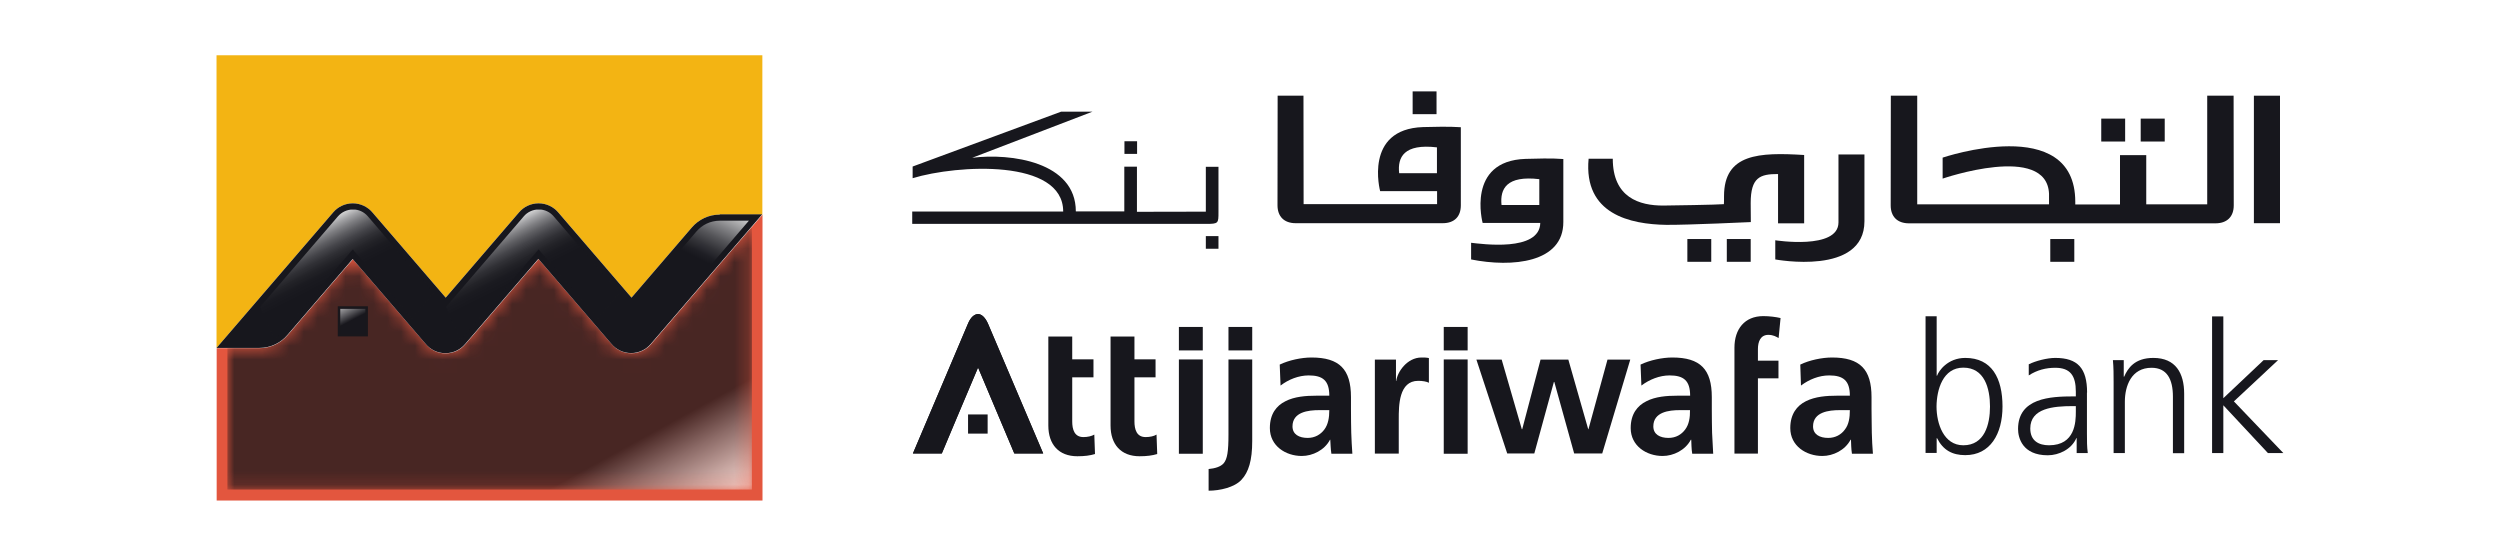 <svg xmlns="http://www.w3.org/2000/svg" xmlns:xlink="http://www.w3.org/1999/xlink" id="Layer_1" x="0px" y="0px" viewBox="0 0 180 40" style="enable-background:new 0 0 180 40;" xml:space="preserve"><style type="text/css">	.st0{fill:#F3B413;}	.st1{fill:#E3563E;}	.st2{fill:#17171D;}	.st3{fill:none;}	.st4{opacity:0.77;}	.st5{clip-path:url(#SVGID_00000039817203701079811260000011871999202757485465_);}	.st6{filter:url(#Adobe_OpacityMaskFilter);}	.st7{clip-path:url(#SVGID_00000130610259892786436400000001005864460844841639_);}			.st8{clip-path:url(#SVGID_00000152236242468642946750000007117566625642226054_);fill:url(#SVGID_00000037673696480805377690000004756867078549272502_);}			.st9{clip-path:url(#SVGID_00000130610259892786436400000001005864460844841639_);mask:url(#SVGID_00000181059557842044712120000003051033547152326544_);fill:url(#SVGID_00000017512080034139913970000000155749283936032647_);}			.st10{clip-path:url(#SVGID_00000015321273839457964770000017307200291817763210_);fill:url(#SVGID_00000147927713718100052720000004725248489070235806_);}	.st11{opacity:0.82;}	.st12{clip-path:url(#SVGID_00000147209702548064017880000007479715483485630099_);}			.st13{clip-path:url(#SVGID_00000074405142368481574430000002317682785516235395_);fill:url(#SVGID_00000170976542917562305120000017224307493594825141_);}	.st14{opacity:0.8;}	.st15{clip-path:url(#SVGID_00000028305122911589575800000006773058136832285061_);}			.st16{clip-path:url(#SVGID_00000079483985567371927280000006302082854920667838_);fill:url(#SVGID_00000180366694097412657830000010400434971493548476_);}	.st17{clip-path:url(#SVGID_00000033349786467770411760000001061580441698524854_);}			.st18{clip-path:url(#SVGID_00000026131668922235677430000006829660092951468928_);fill:url(#SVGID_00000083810258759788867130000011935430916874772915_);}</style><g>	<g>		<path class="st0" d="M51.83,15.45c-0.81,0-1.53,0.36-2.02,0.93l-4.34,5.05l-5.28-6.14c-0.34-0.4-0.85-0.65-1.41-0.65   c-0.56,0-1.07,0.25-1.41,0.65l-5.28,6.14l-5.28-6.14c-0.34-0.4-0.85-0.65-1.41-0.65s-1.07,0.25-1.41,0.65l-8.4,9.76V3.98h39.3   v11.47H51.83z"></path>		<path class="st1" d="M54.9,15.45l-8.03,9.34c-0.34,0.4-0.85,0.65-1.41,0.65c-0.57,0-1.07-0.25-1.41-0.65l-5.27-6.13l-5.28,6.14   c-0.34,0.4-0.85,0.65-1.41,0.65c-0.57,0-1.07-0.25-1.41-0.65l-5.27-6.13l-4.7,5.47c-0.49,0.57-1.21,0.93-2.02,0.93H15.6v10.97   h39.3V15.45z"></path>		<path class="st2" d="M51.83,15.45c-0.81,0-1.53,0.36-2.02,0.93l-4.34,5.05l-5.28-6.14c-0.34-0.4-0.85-0.65-1.41-0.65   c-0.56,0-1.07,0.25-1.41,0.65l-5.28,6.14l-5.28-6.14c-0.34-0.4-0.85-0.65-1.41-0.65s-1.07,0.25-1.41,0.65l-8.4,9.76h3.08   c0.81,0,1.54-0.36,2.02-0.93l4.7-5.47l5.27,6.13c0.34,0.4,0.85,0.65,1.41,0.65c0.56,0,1.07-0.25,1.41-0.65l5.28-6.14l5.27,6.13   c0.34,0.4,0.85,0.65,1.41,0.65c0.56,0,1.07-0.25,1.41-0.65l8.03-9.34H51.83z"></path>		<rect x="24.32" y="22.05" class="st2" width="2.17" height="2.17"></rect>		<path class="st3" d="M16.36,4.74L16.36,4.74v19.43l7.63-8.87c0.34-0.4,0.85-0.65,1.41-0.65c0.56,0,1.07,0.25,1.41,0.65l5.28,6.14   l5.28-6.14c0.34-0.4,0.85-0.65,1.41-0.65c0.56,0,1.07,0.25,1.41,0.65l5.28,6.14l4.34-5.05c0.49-0.57,1.21-0.93,2.02-0.93h2.31   V4.74H16.36z"></path>		<rect x="16.36" y="4.74" class="st3" width="37.78" height="19.43"></rect>		<g class="st4">			<g>				<defs>					<rect id="SVGID_1_" x="16.36" y="16.33" width="37.78" height="18.93"></rect>				</defs>				<clipPath id="SVGID_00000161593968245127136360000015099661982598795961_">					<use xlink:href="#SVGID_1_" style="overflow:visible;"></use>				</clipPath>				<g style="clip-path:url(#SVGID_00000161593968245127136360000015099661982598795961_);">					<defs>						<path id="SVGID_00000105404174106874356230000007003570328978189740_" d="M46.87,24.79c-0.34,0.39-0.85,0.65-1.41,0.65       c-0.57,0-1.07-0.25-1.42-0.65l-5.27-6.13l-5.28,6.14c-0.34,0.39-0.85,0.65-1.41,0.65c-0.57,0-1.07-0.25-1.41-0.65l-5.27-6.13       l-4.7,5.47c-0.49,0.57-1.21,0.93-2.02,0.93h-2.32v10.21h37.78l0,0V16.33L46.87,24.79z"></path>					</defs>					<clipPath id="SVGID_00000049204950029031846760000001262917126115856062_">						<use xlink:href="#SVGID_00000105404174106874356230000007003570328978189740_" style="overflow:visible;"></use>					</clipPath>					<defs>						<filter id="Adobe_OpacityMaskFilter" filterUnits="userSpaceOnUse" x="8.37" y="0.39" width="53.76" height="50.82">													</filter>					</defs>											<mask maskUnits="userSpaceOnUse" x="8.37" y="0.39" width="53.76" height="50.82" id="SVGID_00000083082198636664263780000006091820931289963189_">						<g class="st6">							<g>								<defs>																			<rect id="SVGID_00000088811348033751351000000018074011447449365939_" x="14.14" y="8.41" transform="matrix(0.876 -0.481 0.481 0.876 -8.066 20.162)" width="42.23" height="34.78"></rect>								</defs>																	<clipPath id="SVGID_00000064312583664048993540000002450676895341185959_" style="clip-path:url(#SVGID_00000049204950029031846760000001262917126115856062_);">									<use xlink:href="#SVGID_00000088811348033751351000000018074011447449365939_" style="overflow:visible;"></use>								</clipPath>																	<linearGradient id="SVGID_00000139974456461992793970000002539761639599787422_" gradientUnits="userSpaceOnUse" x1="-233.203" y1="443.083" x2="-232.633" y2="443.083" gradientTransform="matrix(-6.072 -11.05 -11.05 6.072 3523.94 -5226.254)">									<stop offset="0" style="stop-color:#FFFFFF"></stop>									<stop offset="0.104" style="stop-color:#EDEDED"></stop>									<stop offset="0.312" style="stop-color:#BDBDBD"></stop>									<stop offset="0.608" style="stop-color:#707070"></stop>									<stop offset="0.976" style="stop-color:#070707"></stop>									<stop offset="1" style="stop-color:#000000"></stop>								</linearGradient>																	<polygon style="clip-path:url(#SVGID_00000064312583664048993540000002450676895341185959_);fill:url(#SVGID_00000139974456461992793970000002539761639599787422_);" points="         20.84,73.89 -13.07,12.17 49.66,-22.3 83.57,39.42         "></polygon>							</g>						</g>					</mask>											<linearGradient id="SVGID_00000002377573267998563590000008272715810621797794_" gradientUnits="userSpaceOnUse" x1="-233.203" y1="443.083" x2="-232.633" y2="443.083" gradientTransform="matrix(-6.072 -11.05 -11.05 6.072 3523.94 -5226.255)">						<stop offset="0" style="stop-color:#FFFFFF"></stop>						<stop offset="0.112" style="stop-color:#EDEDED"></stop>						<stop offset="0.339" style="stop-color:#BEBDBE"></stop>						<stop offset="0.659" style="stop-color:#727073"></stop>						<stop offset="1" style="stop-color:#1A171B"></stop>					</linearGradient>											<polygon style="clip-path:url(#SVGID_00000049204950029031846760000001262917126115856062_);mask:url(#SVGID_00000083082198636664263780000006091820931289963189_);fill:url(#SVGID_00000002377573267998563590000008272715810621797794_);" points="      25.12,51.2 8.37,20.72 45.38,0.39 62.13,30.87      "></polygon>				</g>			</g>		</g>		<g>			<defs>				<path id="SVGID_00000011017775182202169970000007966356770282972305_" d="M51.83,15.89c-0.68,0-1.28,0.3-1.69,0.78l-2.95,3.43     l-1.73,2.01l1.07,2.38l0.9-1.05l0.67-0.78l5.82-6.77H51.83z"></path>			</defs>			<clipPath id="SVGID_00000045602907871511161450000011039285301003646369_">				<use xlink:href="#SVGID_00000011017775182202169970000007966356770282972305_" style="overflow:visible;"></use>			</clipPath>							<linearGradient id="SVGID_00000175307193508451297990000005943940829321225403_" gradientUnits="userSpaceOnUse" x1="-193.522" y1="454.953" x2="-192.952" y2="454.953" gradientTransform="matrix(-8.444 17.312 17.312 8.444 -9457.449 -476.926)">				<stop offset="0" style="stop-color:#FFFFFF"></stop>				<stop offset="0.089" style="stop-color:#BFBFC0"></stop>				<stop offset="0.181" style="stop-color:#848487"></stop>				<stop offset="0.265" style="stop-color:#555559"></stop>				<stop offset="0.34" style="stop-color:#333338"></stop>				<stop offset="0.401" style="stop-color:#1E1E24"></stop>				<stop offset="0.442" style="stop-color:#17171D"></stop>				<stop offset="1" style="stop-color:#17171D"></stop>			</linearGradient>							<polygon style="clip-path:url(#SVGID_00000045602907871511161450000011039285301003646369_);fill:url(#SVGID_00000175307193508451297990000005943940829321225403_);" points="    57.32,17.55 52.31,27.83 42.07,22.84 47.09,12.56    "></polygon>		</g>		<g class="st11">			<g>				<defs>					<rect id="SVGID_00000022543320195932305870000009185232339760771772_" x="24.5" y="22.24" width="1.81" height="1.81"></rect>				</defs>				<clipPath id="SVGID_00000153696005387381077460000005309390289944107940_">					<use xlink:href="#SVGID_00000022543320195932305870000009185232339760771772_" style="overflow:visible;"></use>				</clipPath>				<g style="clip-path:url(#SVGID_00000153696005387381077460000005309390289944107940_);">					<defs>						<rect id="SVGID_00000018941119581203863420000013696315557498499482_" x="24.5" y="22.24" width="1.81" height="1.81"></rect>					</defs>					<clipPath id="SVGID_00000126293408132135162740000006224177014874740884_">						<use xlink:href="#SVGID_00000018941119581203863420000013696315557498499482_" style="overflow:visible;"></use>					</clipPath>											<linearGradient id="SVGID_00000091002083134725839770000003662183791008596911_" gradientUnits="userSpaceOnUse" x1="-72.744" y1="436.435" x2="-72.175" y2="436.435" gradientTransform="matrix(1.257 2.417 2.417 -1.257 -938.695 746.045)">						<stop offset="0" style="stop-color:#FFFFFF"></stop>						<stop offset="1" style="stop-color:#17171D"></stop>					</linearGradient>											<polygon style="clip-path:url(#SVGID_00000126293408132135162740000006224177014874740884_);fill:url(#SVGID_00000091002083134725839770000003662183791008596911_);" points="      25.92,21.5 27.05,23.66 24.89,24.78 23.76,22.62      "></polygon>				</g>			</g>		</g>		<g class="st14">			<g>				<defs>					<rect id="SVGID_00000027583275255736184990000012673110008098519196_" x="18.72" y="15.09" width="12.49" height="9.41"></rect>				</defs>				<clipPath id="SVGID_00000078746508091247248970000010378978985896580527_">					<use xlink:href="#SVGID_00000027583275255736184990000012673110008098519196_" style="overflow:visible;"></use>				</clipPath>				<g style="clip-path:url(#SVGID_00000078746508091247248970000010378978985896580527_);">					<defs>						<path id="SVGID_00000129186875239045453190000001559766771787984772_" d="M24.33,15.58l-5.61,6.53l1.07,2.38l5.61-6.53       l4.27,4.96l1.54-1.85l-4.73-5.5c-0.26-0.3-0.64-0.49-1.07-0.49C24.97,15.09,24.59,15.28,24.33,15.58"></path>					</defs>					<clipPath id="SVGID_00000042719747876859344980000003337952037126129072_">						<use xlink:href="#SVGID_00000129186875239045453190000001559766771787984772_" style="overflow:visible;"></use>					</clipPath>											<linearGradient id="SVGID_00000077288854357899873510000003033840355768361403_" gradientUnits="userSpaceOnUse" x1="-243.613" y1="441.902" x2="-243.044" y2="441.902" gradientTransform="matrix(-4.401 -8.636 -8.636 4.401 2769.231 -4029.071)">						<stop offset="0" style="stop-color:#17171D"></stop>						<stop offset="0.115" style="stop-color:#1A1A20"></stop>						<stop offset="0.212" style="stop-color:#25252A"></stop>						<stop offset="0.303" style="stop-color:#36363B"></stop>						<stop offset="0.39" style="stop-color:#4F4F54"></stop>						<stop offset="0.474" style="stop-color:#6F6F73"></stop>						<stop offset="0.556" style="stop-color:#969699"></stop>						<stop offset="0.637" style="stop-color:#C4C4C6"></stop>						<stop offset="0.714" style="stop-color:#F9F9F9"></stop>						<stop offset="0.723" style="stop-color:#FFFFFF"></stop>						<stop offset="1" style="stop-color:#FFFFFF"></stop>					</linearGradient>											<polygon style="clip-path:url(#SVGID_00000042719747876859344980000003337952037126129072_);fill:url(#SVGID_00000077288854357899873510000003033840355768361403_);" points="      21.29,29.55 14.91,17.03 28.63,10.04 35.01,22.56      "></polygon>				</g>			</g>		</g>		<g class="st14">			<g>				<defs>					<rect id="SVGID_00000162322653029075526490000000813505031127785864_" x="32.09" y="15.09" width="12.49" height="9.41"></rect>				</defs>				<clipPath id="SVGID_00000069391181582694545330000008611389332015531921_">					<use xlink:href="#SVGID_00000162322653029075526490000000813505031127785864_" style="overflow:visible;"></use>				</clipPath>				<g style="clip-path:url(#SVGID_00000069391181582694545330000008611389332015531921_);">					<defs>						<path id="SVGID_00000072971332978048471690000004620364686663268540_" d="M37.71,15.58l-5.61,6.53v0l1.07,2.38l5.61-6.53       l4.27,4.96l1.54-1.85l-4.73-5.5c-0.26-0.3-0.64-0.49-1.07-0.49S37.96,15.28,37.71,15.58"></path>					</defs>					<clipPath id="SVGID_00000081608943298329449900000007712418940192027541_">						<use xlink:href="#SVGID_00000072971332978048471690000004620364686663268540_" style="overflow:visible;"></use>					</clipPath>											<linearGradient id="SVGID_00000019668420246479380980000006166454065193817017_" gradientUnits="userSpaceOnUse" x1="-243.141" y1="442.83" x2="-242.571" y2="442.83" gradientTransform="matrix(-4.401 -8.636 -8.636 4.401 2792.702 -4029.071)">						<stop offset="0" style="stop-color:#17171D"></stop>						<stop offset="0.115" style="stop-color:#1A1A20"></stop>						<stop offset="0.212" style="stop-color:#25252A"></stop>						<stop offset="0.303" style="stop-color:#36363B"></stop>						<stop offset="0.39" style="stop-color:#4F4F54"></stop>						<stop offset="0.474" style="stop-color:#6F6F73"></stop>						<stop offset="0.556" style="stop-color:#969699"></stop>						<stop offset="0.637" style="stop-color:#C4C4C6"></stop>						<stop offset="0.714" style="stop-color:#F9F9F9"></stop>						<stop offset="0.723" style="stop-color:#FFFFFF"></stop>						<stop offset="1" style="stop-color:#FFFFFF"></stop>					</linearGradient>											<polygon style="clip-path:url(#SVGID_00000081608943298329449900000007712418940192027541_);fill:url(#SVGID_00000019668420246479380980000006166454065193817017_);" points="      34.66,29.55 28.29,17.03 42.01,10.04 48.38,22.56      "></polygon>				</g>			</g>		</g>	</g>	<g>		<path class="st2" d="M71.13,23.29c-0.19-0.42-0.44-0.67-0.71-0.68v0h0h0v0c-0.28,0.01-0.54,0.25-0.72,0.68l-3.97,9.36h2.08   c0,0,1.93-4.6,2.61-6.19c0.67,1.59,2.61,6.19,2.61,6.19h2.08L71.13,23.29z"></path>		<path class="st2" d="M71.13,23.29c-0.19-0.42-0.44-0.67-0.71-0.68v0h0h0v0c-0.28,0.01-0.54,0.25-0.72,0.68l-3.97,9.36h2.08   c0,0,1.93-4.6,2.61-6.19c0.67,1.59,2.61,6.19,2.61,6.19h2.08L71.13,23.29z"></path>		<rect x="69.7" y="29.84" class="st2" width="1.41" height="1.38"></rect>		<rect x="84.88" y="23.54" class="st2" width="1.72" height="1.69"></rect>		<rect x="84.88" y="25.88" class="st2" width="1.72" height="6.79"></rect>		<rect x="103.95" y="23.54" class="st2" width="1.72" height="1.69"></rect>		<rect x="103.95" y="25.88" class="st2" width="1.72" height="6.79"></rect>		<path class="st2" d="M88.45,31.27c0,1.27-0.09,1.77-0.34,2.08c-0.22,0.26-0.65,0.38-1.09,0.42v1.56c0.81,0,1.86-0.24,2.36-0.78   c0.52-0.55,0.78-1.4,0.78-2.79v-5.88h-1.71V31.27z"></path>		<rect x="88.45" y="23.54" class="st2" width="1.71" height="1.69"></rect>		<path class="st2" d="M82.49,31.47c-0.65,0-0.81-0.54-0.81-1.13v-3.17h1.52v-1.3h-1.52v-1.64h-1.72v6.41   c0,1.35,0.74,2.21,2.09,2.21c0.51,0,0.91-0.05,1.27-0.16l-0.05-1.4C83.1,31.4,82.8,31.47,82.49,31.47"></path>		<path class="st2" d="M78.01,31.47c-0.65,0-0.81-0.54-0.81-1.13v-3.17h1.53v-1.3h-1.53v-1.64h-1.72v6.41   c0,1.35,0.74,2.21,2.09,2.21c0.52,0,0.91-0.05,1.27-0.16l-0.05-1.4C78.61,31.4,78.31,31.47,78.01,31.47"></path>		<path class="st2" d="M100.53,27.43h-0.02v-1.54h-1.52v6.77h1.72v-2.48c0-0.97,0-2.76,1.4-2.76c0.31,0,0.61,0.05,0.77,0.14v-1.78   c-0.18-0.04-0.36-0.04-0.53-0.04C101.3,25.74,100.6,26.8,100.53,27.43"></path>		<polygon class="st2" points="106.3,25.89 108.12,25.89 109.57,30.9 109.6,30.9 110.92,25.89 112.92,25.89 114.35,30.9    114.37,30.9 115.74,25.89 117.38,25.89 115.36,32.65 113.34,32.65 111.91,27.5 111.88,27.5 110.47,32.65 108.52,32.65   "></polygon>		<path class="st2" d="M124.88,25.03v7.63h1.69v-5.42h1.48v-1.27h-1.48v-0.84c0-0.52,0.18-1.02,0.75-1.02   c0.36,0,0.58,0.14,0.74,0.23l0.14-1.44c-0.33-0.08-0.81-0.14-1.24-0.14C125.61,22.76,124.88,23.7,124.88,25.03"></path>		<path class="st2" d="M123.25,29.46v-0.87c0-2-0.83-2.85-2.84-2.85c-0.73,0-1.62,0.19-2.29,0.51l0.06,1.51   c0.58-0.44,1.31-0.73,2.03-0.73c1.01,0,1.48,0.37,1.48,1.46h-0.94c-0.72,0-1.56,0.06-2.21,0.4c-0.65,0.32-1.13,0.92-1.13,1.93   c0,1.29,1.14,2.01,2.3,2.01c0.78,0,1.64-0.42,2.03-1.17h0.03c0.01,0.21,0.01,0.66,0.07,1.01h1.51c-0.03-0.53-0.06-1-0.08-1.51   C123.26,30.65,123.25,30.14,123.25,29.46 M121.33,30.93c-0.27,0.36-0.67,0.6-1.2,0.6c-0.61,0-1.09-0.25-1.09-0.83   c0-1.04,1.13-1.17,1.9-1.17h0.74C121.69,30.06,121.61,30.56,121.33,30.93"></path>		<path class="st2" d="M97.27,29.46v-0.87c0-2-0.83-2.85-2.84-2.85c-0.73,0-1.62,0.19-2.29,0.51l0.06,1.51   c0.57-0.44,1.3-0.73,2.03-0.73c1.01,0,1.48,0.37,1.48,1.46h-0.95c-0.72,0-1.56,0.06-2.21,0.4c-0.65,0.32-1.12,0.92-1.12,1.93   c0,1.29,1.14,2.01,2.3,2.01c0.78,0,1.64-0.42,2.03-1.17h0.02c0.02,0.21,0.02,0.66,0.08,1.01h1.51c-0.04-0.53-0.06-1-0.08-1.51   C97.28,30.65,97.27,30.14,97.27,29.46 M95.35,30.93c-0.27,0.36-0.68,0.6-1.2,0.6c-0.61,0-1.09-0.25-1.09-0.83   c0-1.04,1.14-1.17,1.91-1.17h0.74C95.71,30.06,95.63,30.56,95.35,30.93"></path>		<path class="st2" d="M134.75,29.46v-0.87c0-2-0.83-2.85-2.84-2.85c-0.73,0-1.63,0.19-2.29,0.51l0.05,1.51   c0.58-0.44,1.3-0.73,2.03-0.73c1.01,0,1.49,0.37,1.49,1.46h-0.95c-0.71,0-1.55,0.06-2.22,0.4c-0.64,0.32-1.12,0.92-1.12,1.93   c0,1.29,1.14,2.01,2.31,2.01c0.78,0,1.64-0.42,2.03-1.17h0.03c0.01,0.21,0.01,0.66,0.07,1.01h1.51c-0.04-0.53-0.07-1-0.08-1.51   C134.77,30.65,134.75,30.14,134.75,29.46 M132.83,30.93c-0.26,0.36-0.68,0.6-1.2,0.6c-0.61,0-1.09-0.25-1.09-0.83   c0-1.04,1.14-1.17,1.91-1.17h0.74C133.19,30.06,133.12,30.56,132.83,30.93"></path>		<path class="st2" d="M139.44,31.55h0.03c0.43,0.86,1.1,1.22,2.03,1.22c1.79,0,2.68-1.52,2.68-3.5c0-2.04-0.77-3.5-2.68-3.5   c-1.28,0-1.92,0.95-2.03,1.28h-0.03v-4.28h-0.8v9.84h0.8V31.55z M141.36,26.47c1.53,0,1.92,1.5,1.92,2.8   c0,1.29-0.39,2.79-1.92,2.79c-1.42,0-1.93-1.57-1.93-2.79C139.44,28.05,139.89,26.47,141.36,26.47"></path>		<path class="st2" d="M150.27,28.26c0-1.75-0.68-2.49-2.29-2.49c-0.58,0-1.41,0.21-1.91,0.46v0.8c0.6-0.39,1.24-0.55,1.91-0.55   c1.09,0,1.48,0.58,1.48,1.72v0.34h-0.15c-1.68,0-4.01,0.11-4.01,2.35c0,0.61,0.3,1.89,2.14,1.89c0.8,0,1.71-0.43,2.06-1.24h0.02   v1.08h0.8c-0.06-0.46-0.06-0.87-0.06-1.4V28.26z M149.46,29.65c0,0.72-0.04,2.41-1.93,2.41c-0.74,0-1.35-0.32-1.35-1.21   c0-1.46,1.66-1.61,3.05-1.61h0.23V29.65z"></path>		<path class="st2" d="M155.04,25.77c-1.35,0-1.84,0.75-2.1,1.35h-0.03v-1.19h-0.78c0.05,0.54,0.05,1.06,0.05,1.58v5.11h0.81v-3.7   c0-1.12,0.46-2.44,1.92-2.44c1.11,0,1.54,0.82,1.54,2.08v4.07h0.81v-4.28C157.26,26.87,156.65,25.77,155.04,25.77"></path>		<polygon class="st2" points="160.84,28.9 164.02,25.93 162.98,25.93 160.08,28.67 160.08,22.78 159.27,22.78 159.27,32.62    160.08,32.62 160.08,29.18 163.29,32.62 164.4,32.62   "></polygon>		<path class="st2" d="M127.82,17.3v1.38c0.02,0,6.42,1.21,6.42-2.75v-4.81h-1.87v4.9C132.36,18.01,127.82,17.3,127.82,17.3"></path>		<rect x="162.28" y="6.89" class="st2" width="1.88" height="9.18"></rect>		<path class="st2" d="M154.53,14.71v-3.54h-1.89v3.55h-3.22v-0.19c0-6.42-9.55-3.18-9.55-3.18v1.51c0,0,7.5-2.58,7.66,1.09v0.76   h-9.49l0-7.82h-1.9l-0.01,7.9c0,0.79,0.46,1.29,1.32,1.29l22.06,0c0.85,0,1.32-0.49,1.32-1.29l-0.01-7.9h-1.9v7.82H154.53z"></path>		<path class="st2" d="M103.46,12.47l-2.72,0c-0.13-1.16,0.35-2.14,2.72-1.86V12.47z M93.85,6.89h-1.86l-0.01,7.89   c0,0.79,0.46,1.29,1.31,1.29h10.58c0.86,0,1.31-0.49,1.31-1.29V9.16c-0.85-0.06-1.97-0.03-2.72-0.01   c-4.29,0.14-3.09,4.61-3.09,4.61h4.1l0,0.94h-9.61L93.85,6.89z"></path>		<path class="st2" d="M78.66,8.04H76.4l-10.69,3.95v0.84c3.22-0.98,10.84-1.41,10.84,2.4H65.68v0.89h21.19   c0.86,0,0.86-0.05,0.86-0.84v-3.27h-0.91v3.23l-4.96,0.01V12h-0.91l0,3.22h-3.49c0-3.56-4.67-4.21-7.46-3.86L78.66,8.04z"></path>		<path class="st2" d="M124.13,14.12c0.01,0.23-0.01,0.58-0.01,0.58h-0.01c-0.35,0.04-3.94,0.1-4.34,0.1   c-1.74,0.01-3.65-0.58-3.65-3.37h-1.74c-0.37,3.99,2.99,4.72,5.6,4.76c1.61,0.01,6.08-0.2,6.08-0.2l-0.01-1.37   c0-1.86,0.68-2.09,1.97-2.09v3.55h1.88v-4.92C126.66,10.96,124.13,11.06,124.13,14.12"></path>		<path class="st2" d="M110.83,14.76l-2.72,0c-0.12-1.16,0.36-2.14,2.72-1.86V14.76z M105.92,17.48v1.2   c2.95,0.59,6.66,0.25,6.64-2.71v-4.52c-0.84-0.07-1.97-0.03-2.72-0.01c-4.29,0.14-3.09,4.61-3.09,4.61l4.15,0   C110.86,18.16,106.64,17.56,105.92,17.48"></path>		<rect x="86.82" y="17" class="st2" width="0.91" height="0.91"></rect>		<rect x="80.96" y="10.17" class="st2" width="0.91" height="0.91"></rect>		<rect x="147.62" y="17.21" class="st2" width="1.73" height="1.64"></rect>		<rect x="101.71" y="6.58" class="st2" width="1.72" height="1.64"></rect>		<rect x="124.33" y="17.21" class="st2" width="1.72" height="1.64"></rect>		<rect x="121.49" y="17.21" class="st2" width="1.72" height="1.64"></rect>		<rect x="154.13" y="8.54" class="st2" width="1.73" height="1.65"></rect>		<rect x="151.29" y="8.54" class="st2" width="1.72" height="1.65"></rect>	</g></g></svg>